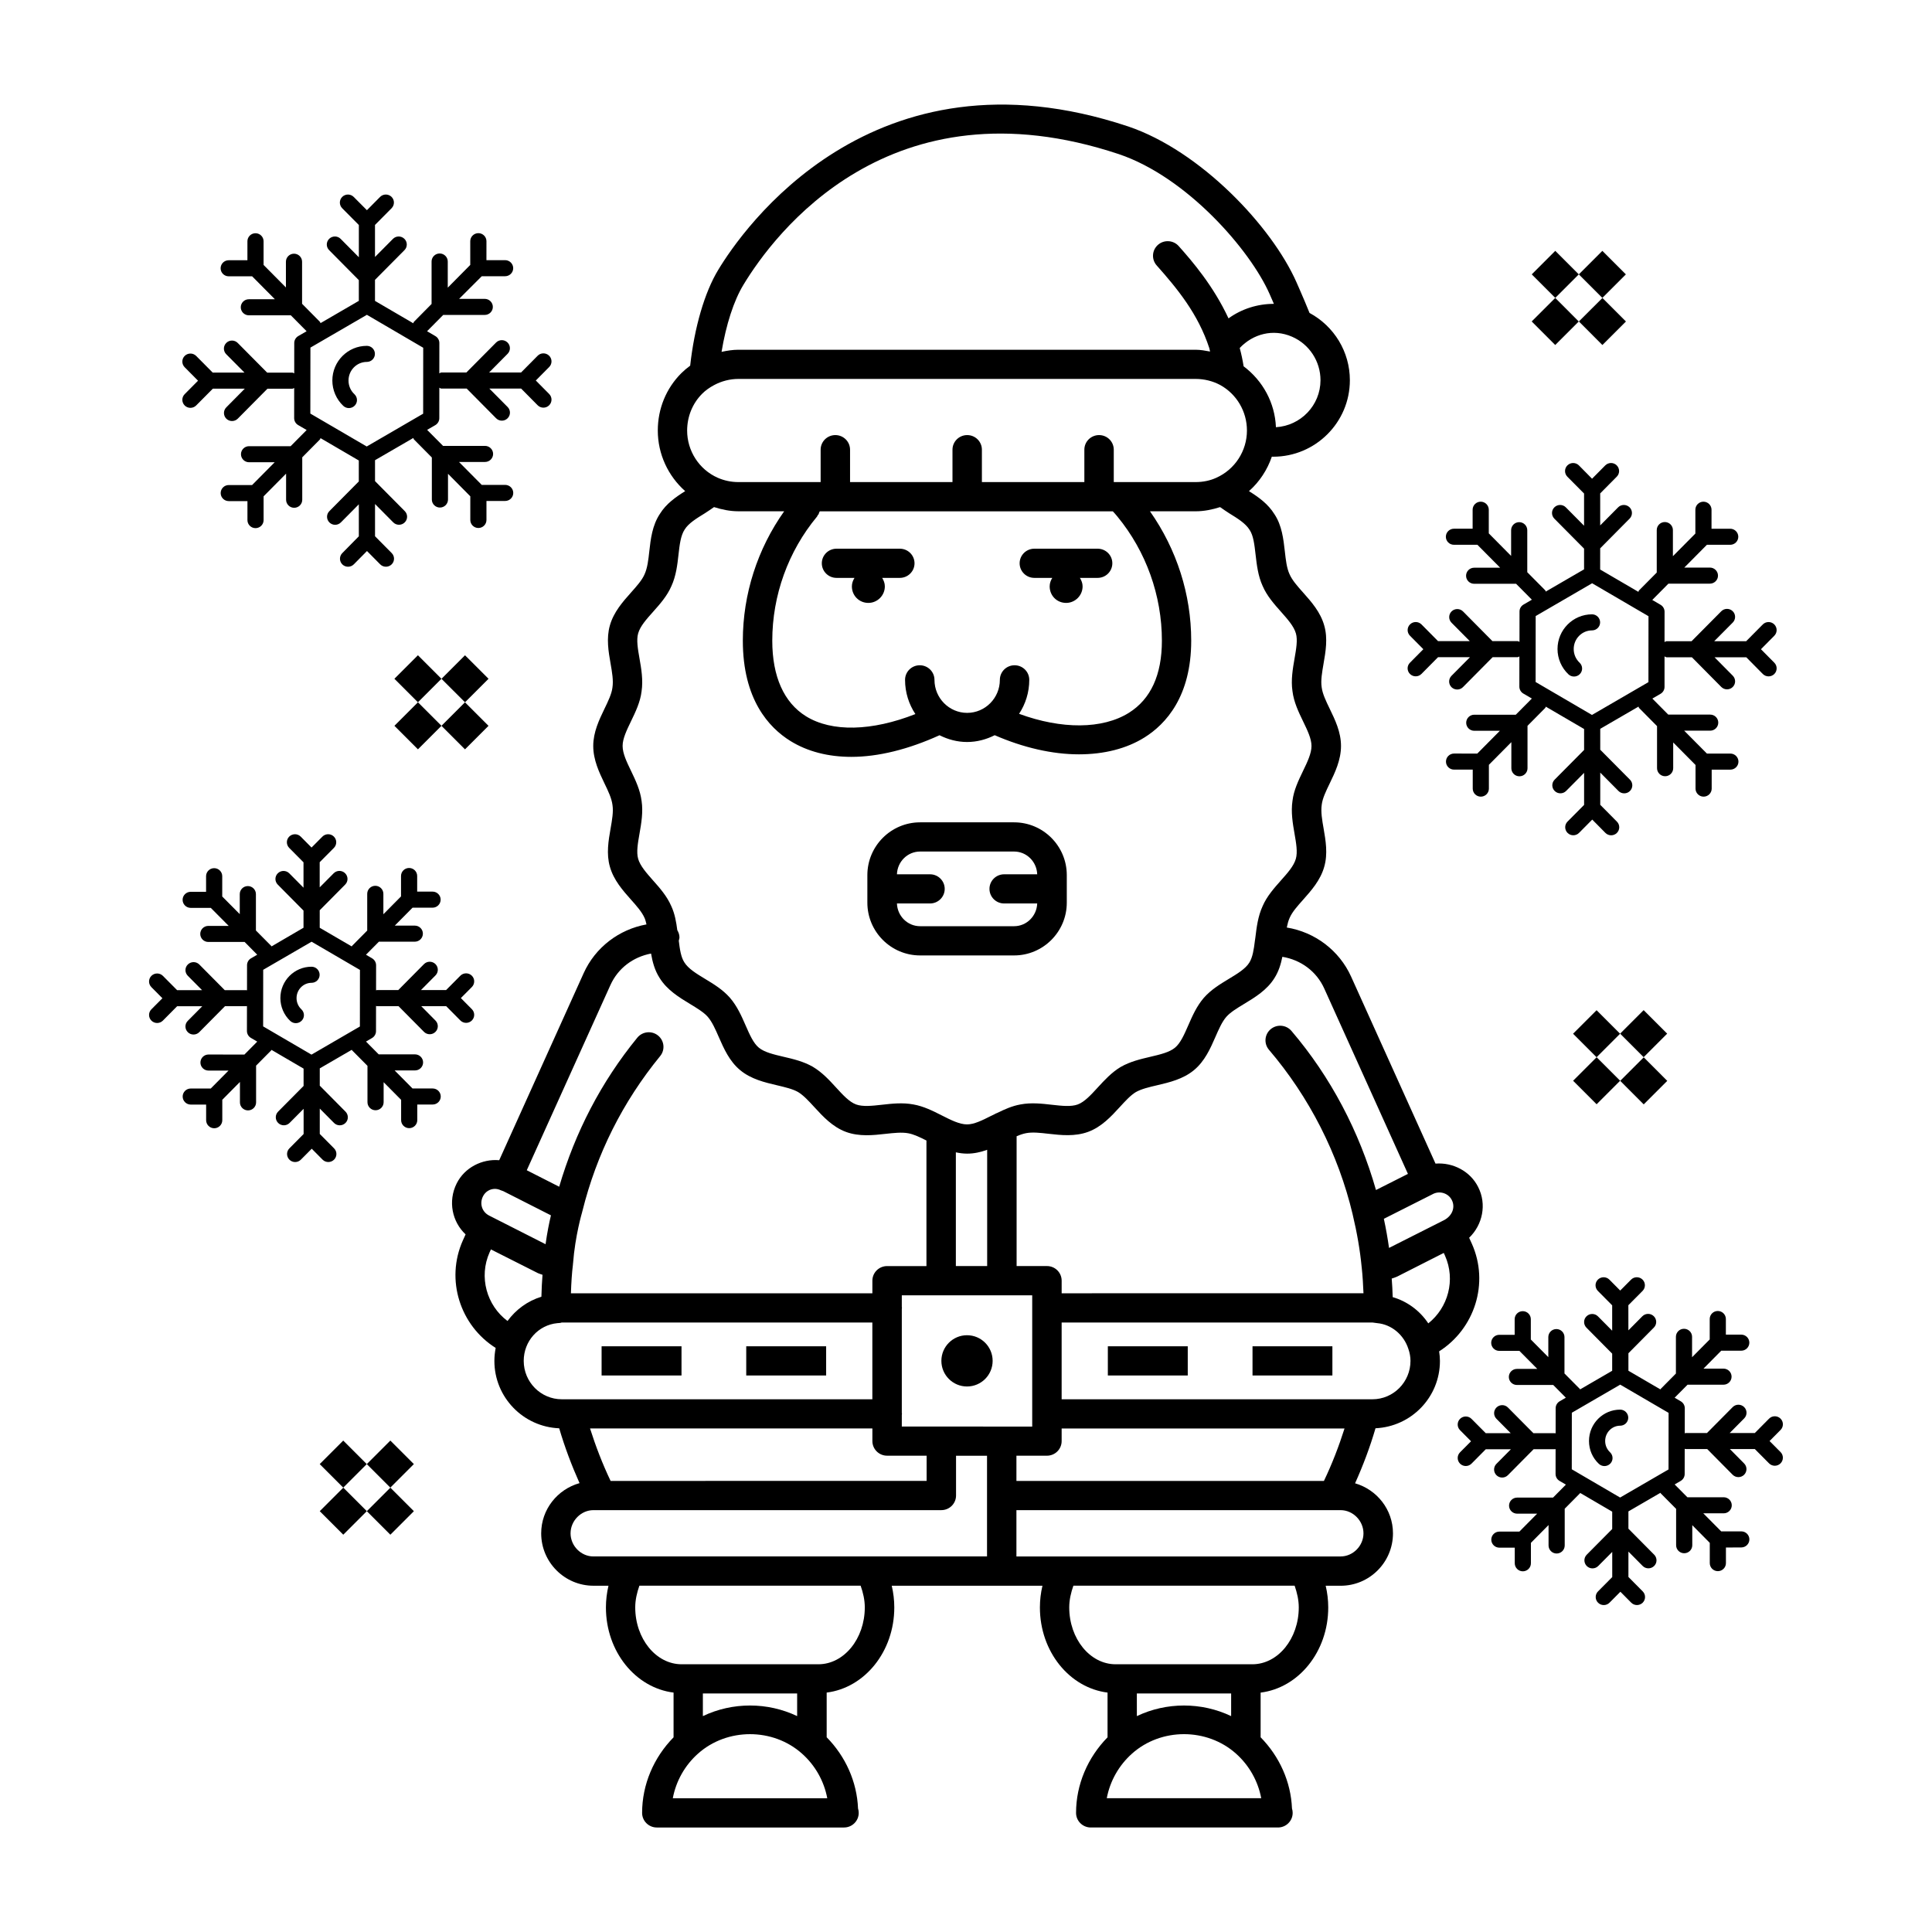 <?xml version="1.0" encoding="UTF-8"?>
<!-- Uploaded to: SVG Repo, www.svgrepo.com, Generator: SVG Repo Mixer Tools -->
<svg fill="#000000" width="800px" height="800px" version="1.1" viewBox="144 144 512 512" xmlns="http://www.w3.org/2000/svg">
 <g>
  <path d="m387.84 397.2h24.898c7.707 0 13.973-6.273 13.973-13.988v-7.297c0-7.715-6.266-13.988-13.973-13.988h-24.898c-7.707 0-13.98 6.273-13.98 13.988v7.289c-0.008 7.715 6.266 13.996 13.98 13.996zm0-27.535h24.898c3.328 0 6.016 2.691 6.133 6.031h-8.754c-2.156 0-3.898 1.73-3.898 3.863 0 2.141 1.738 3.871 3.898 3.871h8.754c-0.125 3.336-2.809 6.023-6.133 6.023h-24.898c-3.336 0-6.023-2.684-6.141-6.023h8.762c2.148 0 3.898-1.73 3.898-3.871 0-2.133-1.746-3.863-3.898-3.863h-8.762c0.109-3.34 2.805-6.031 6.141-6.031z"/>
  <path d="m418.11 289.41c-2.148 0-3.898 1.73-3.898 3.863 0 2.141 1.746 3.871 3.898 3.871h4.754c-0.402 0.66-0.691 1.402-0.691 2.25 0 2.457 1.914 4.383 4.367 4.383 2.348 0 4.359-1.938 4.359-4.383 0-0.844-0.309-1.582-0.715-2.25h4.699c2.156 0 3.898-1.73 3.898-3.871 0-2.133-1.738-3.863-3.898-3.863z"/>
  <path d="m382.46 289.41h-16.773c-2.148 0-3.898 1.73-3.898 3.863 0 2.141 1.746 3.871 3.898 3.871h4.762c-0.402 0.66-0.691 1.402-0.691 2.25 0 2.457 1.93 4.383 4.367 4.383 2.363 0 4.367-1.938 4.367-4.383 0-0.844-0.301-1.582-0.707-2.25h4.676c2.148 0 3.898-1.73 3.898-3.871-0.004-2.141-1.75-3.863-3.898-3.863z"/>
  <path d="m534.06 473.61-0.723-1.59c3.574-3.426 4.715-8.887 2.394-13.438-2.094-4.211-6.723-6.574-11.305-6.211l-22.363-49.547c-3.148-6.977-9.621-11.809-17.051-13.02 0.188-0.922 0.41-1.801 0.762-2.566 0.668-1.551 2.086-3.141 3.582-4.816 2.148-2.426 4.59-5.164 5.582-8.723 0.992-3.434 0.379-6.977-0.164-10.102-0.402-2.297-0.781-4.465-0.496-6.359 0.195-1.66 1.125-3.582 2.102-5.606 1.41-2.914 3-6.211 3-9.949 0-3.684-1.59-6.957-2.992-9.848-0.984-2.031-1.914-3.953-2.133-5.715-0.277-1.793 0.109-3.969 0.504-6.273 0.543-3.125 1.164-6.668 0.18-10.066-1-3.582-3.449-6.328-5.598-8.746-1.496-1.676-2.914-3.266-3.613-4.894-0.738-1.598-0.977-3.746-1.234-6.031-0.363-3.219-0.781-6.871-2.738-9.816-1.707-2.777-4.297-4.59-6.769-6.133 2.785-2.465 4.856-5.621 6.062-9.141 0.125 0 0.227 0.016 0.355 0.016 11.203 0 20.324-9.094 20.324-20.27 0-7.519-4.164-14.312-10.691-17.832-0.867-2.156-1.723-4.164-2.504-5.953l-0.938-2.141c-6.543-14.84-25.449-34.855-44.609-41.328-67.969-22.648-102.42 27.68-108.63 37.977-3.644 5.969-6.352 15.383-7.453 25.418-0.859 0.629-1.645 1.301-2.371 2.016-4 4.008-6.211 9.398-6.211 15.176 0 6.242 2.731 12.051 7.258 16.059-2.473 1.543-5.047 3.336-6.699 6.023-2.039 3.062-2.449 6.707-2.809 9.926-0.25 2.281-0.496 4.434-1.266 6.109-0.668 1.551-2.086 3.133-3.582 4.816-2.156 2.418-4.59 5.156-5.598 8.715-0.984 3.434-0.363 6.965 0.18 10.086 0.402 2.305 0.789 4.488 0.496 6.391-0.203 1.66-1.125 3.582-2.109 5.613-1.395 2.891-2.977 6.172-2.977 9.848 0 3.731 1.59 7.031 2.984 9.941 0.984 2.031 1.898 3.945 2.117 5.723 0.277 1.785-0.109 3.953-0.512 6.258-0.543 3.125-1.164 6.66-0.18 10.078 1.008 3.582 3.449 6.312 5.598 8.738 1.496 1.676 2.914 3.273 3.621 4.914 0.219 0.48 0.332 1.086 0.48 1.645-7.266 1.316-13.57 6.078-16.656 12.941l-22.371 49.547c-4.551-0.395-9.188 1.961-11.281 6.172-2.348 4.715-1.195 10.148 2.371 13.484l-0.73 1.613c-4.66 10.438-0.707 22.547 8.699 28.48-0.211 1.117-0.34 2.266-0.34 3.449 0 9.637 7.652 17.469 17.176 17.848 1.457 4.961 3.281 9.801 5.391 14.531-5.84 1.637-10.164 6.949-10.164 13.312 0 7.652 6.219 13.879 13.863 13.879h3.969c-0.434 1.867-0.676 3.801-0.676 5.746 0 11.746 7.871 21.324 17.926 22.57v11.855c-5.25 5.352-8.336 12.492-8.336 20.027 0 2.133 1.746 3.871 3.898 3.871h49.453 0.156c2.148 0 3.898-1.73 3.898-3.871 0-0.402-0.062-0.797-0.18-1.164-0.293-7.117-3.328-13.809-8.312-18.879v-11.84c10.043-1.25 17.918-10.832 17.918-22.57 0-1.945-0.234-3.883-0.676-5.746h39.941c-0.441 1.875-0.676 3.801-0.676 5.746 0 11.746 7.871 21.324 17.926 22.57v11.855c-5.25 5.359-8.344 12.492-8.344 20.027 0 2.133 1.746 3.871 3.898 3.871h49.453 0.156c2.148 0 3.898-1.73 3.898-3.871 0-0.402-0.062-0.797-0.18-1.164-0.293-7.109-3.328-13.793-8.312-18.871v-11.84c10.043-1.25 17.918-10.832 17.918-22.57 0-1.945-0.234-3.883-0.676-5.746h3.969c7.644 0 13.863-6.227 13.863-13.879 0-6.32-4.266-11.602-10.043-13.273 2.133-4.754 3.969-9.621 5.414-14.586 9.484-0.434 17.074-8.227 17.074-17.832 0-0.844-0.086-1.707-0.211-2.551 9.391-5.969 13.34-18.062 8.672-28.516zm-5.305-11.57c0.93 1.82 0.203 4.086-2.023 5.289l-14.625 7.383c-0.355-2.519-0.805-5.086-1.371-7.715l13.113-6.621v-0.008c0.016-0.008 0.039-0.008 0.062-0.023 1.789-0.816 3.969-0.07 4.844 1.695zm-33.805-56.051 22.168 49.105-8.469 4.273c-4.394-15.414-11.965-29.938-22.41-42.172-1.402-1.629-3.848-1.828-5.496-0.449-1.645 1.387-1.844 3.824-0.457 5.457 10.707 12.539 18.375 27.621 22.176 43.594v0.016c1.18 4.945 1.969 9.547 2.402 14.082 0 0 0.008 0.008 0.008 0.016v0.023c0.242 2.258 0.371 4.512 0.465 6.793l-79.988 0.008v-3.344c0-2.141-1.738-3.871-3.898-3.871h-8.039v-34.402c0.867-0.371 1.699-0.66 2.496-0.812 1.684-0.332 3.793-0.094 6.023 0.164 3.234 0.363 6.887 0.77 10.406-0.504 3.59-1.316 6.141-4.102 8.398-6.566 1.48-1.621 2.891-3.148 4.25-3.969 1.488-0.852 3.543-1.332 5.707-1.836 3.195-0.754 6.816-1.598 9.707-3.984 2.883-2.379 4.367-5.777 5.684-8.785 0.906-2.07 1.762-4.031 2.891-5.336 1.078-1.234 2.859-2.312 4.754-3.457 2.832-1.715 6.055-3.66 8.023-6.848 1.117-1.762 1.699-3.699 2.086-5.621 4.856 0.805 9.02 3.797 11.113 8.426zm-0.094 130.47h-81.492v-6.684h8.086c2.156 0 3.898-1.73 3.898-3.871v-3.34h74.965c-1.504 4.731-3.293 9.383-5.457 13.895zm-189.04 0c-2.148-4.504-3.938-9.156-5.449-13.902h74.824v3.344c0 2.133 1.738 3.871 3.898 3.871h10.477v6.684zm77.172-14.422v-3.117c0-0.078 0.047-0.141 0.047-0.219s-0.039-0.148-0.047-0.219v-27.648c0-0.07 0.047-0.141 0.047-0.219 0-0.078-0.039-0.148-0.047-0.219v-3.117h34.559v34.777h-8.086l-15.996-0.004h-10.477zm14.324-72.66c0.969 0.211 1.969 0.348 3.008 0.348 1.875 0 3.629-0.418 5.289-1.016v30.805h-8.297zm84.824-192.16c-0.27-6.465-3.457-12.305-8.566-16.145-0.25-1.621-0.598-3.242-1.031-4.848 3.504-3.723 8.84-5.18 13.863-2.992 4.582 1.992 7.543 6.519 7.543 11.531-0.004 6.652-5.246 12.066-11.809 12.453zm-41.645-72.375c18.113 6.109 34.848 25.465 39.957 37.055l0.945 2.164c0.062 0.141 0.133 0.324 0.195 0.465-4.32-0.008-8.535 1.332-12.02 3.848-3.969-8.543-9.539-15.059-13.195-19.152-1.418-1.605-3.891-1.746-5.496-0.34-1.613 1.418-1.77 3.856-0.34 5.465 5.422 6.102 10.98 12.824 13.949 21.938 0.094 0.301 0.109 0.582 0.195 0.875-1.266-0.227-2.535-0.473-3.816-0.473h-121.18c-1.496 0-2.992 0.242-4.465 0.559 1.188-7.164 3.234-13.562 5.801-17.773 7.992-13.238 38.738-54.844 99.473-34.629zm-110.41 63.504c0.852-0.859 1.883-1.605 3.156-2.289 1.992-1.07 4.234-1.637 6.445-1.637h121.18c2.289 0 4.551 0.566 6.504 1.613 4.367 2.41 7.086 7.023 7.086 12.051 0 5.406-3.172 10.328-8.141 12.539-1.605 0.738-3.488 1.133-5.449 1.133h-21.703v-8.582c0-2.141-1.738-3.871-3.898-3.871-2.148 0-3.898 1.73-3.898 3.871v8.582h-27.152v-8.582c0-2.141-1.738-3.871-3.898-3.871-2.148 0-3.898 1.73-3.898 3.871v8.582h-27.145v-8.582c0-2.141-1.746-3.871-3.898-3.871-2.148 0-3.898 1.73-3.898 3.871v8.582h-21.805c-1.914 0-3.754-0.395-5.481-1.148-4.922-2.188-8.094-7.102-8.094-12.516 0.02-3.723 1.418-7.18 3.984-9.746zm110.04 32.543c7.606 9.242 11.793 20.926 11.793 32.906 0 9.035-2.938 15.461-8.73 19.098-7 4.383-17.84 4.426-29.117 0.277 1.699-2.59 2.699-5.676 2.699-8.996 0-2.141-1.738-3.871-3.898-3.871-2.156 0-3.898 1.73-3.898 3.871 0 4.816-3.891 8.746-8.668 8.746-4.769 0-8.66-3.93-8.66-8.746 0-2.141-1.746-3.871-3.898-3.871-2.156 0-3.898 1.73-3.898 3.871 0 3.344 1.016 6.465 2.738 9.062-11.562 4.551-22.145 4.816-28.977 0.59-5.856-3.621-8.949-10.547-8.949-20.027 0-12.004 4.211-23.688 11.855-32.891 0.102-0.133 0.141-0.293 0.227-0.426 0.055-0.086 0.148-0.117 0.195-0.203 0.062-0.125 0.062-0.262 0.117-0.387 0.055-0.125 0.148-0.25 0.188-0.387h77.664c0.402 0.438 0.754 0.816 1.219 1.383zm-127.01 90.68c-0.496-1.723-0.078-4.117 0.363-6.644 0.473-2.676 0.992-5.707 0.559-8.621-0.363-2.922-1.605-5.512-2.809-8.023-1.148-2.379-2.227-4.621-2.227-6.606 0-1.922 1.07-4.141 2.211-6.504 1.211-2.504 2.465-5.102 2.809-7.918 0.457-3.031-0.07-6.07-0.543-8.746-0.441-2.527-0.859-4.922-0.355-6.66 0.527-1.875 2.18-3.731 3.938-5.699 1.836-2.062 3.738-4.195 4.863-6.809 1.258-2.723 1.598-5.731 1.891-8.383 0.293-2.582 0.566-5.016 1.637-6.637 1-1.629 3.117-2.93 5.359-4.305 0.844-0.52 1.613-1.086 2.418-1.629 2.086 0.66 4.227 1.109 6.453 1.109h12.137c-7.078 9.965-10.957 21.98-10.957 34.289 0 15.523 6.863 23.027 12.617 26.59 4.543 2.809 10.027 4.203 16.145 4.203 7.125 0 15.098-1.977 23.363-5.731 2.211 1.109 4.668 1.793 7.305 1.793 2.637 0 5.109-0.684 7.32-1.801 7.613 3.312 15.297 5.07 22.309 5.07 6.613 0 12.625-1.488 17.406-4.488 5.637-3.535 12.359-10.848 12.359-25.633 0-12.219-3.809-24.16-10.926-34.289h12.09c2.273 0 4.434-0.457 6.488-1.109 0.805 0.543 1.566 1.109 2.41 1.629 2.234 1.379 4.344 2.668 5.422 4.418 1.008 1.504 1.281 3.945 1.574 6.527 0.309 2.652 0.645 5.66 1.859 8.297 1.156 2.691 3.062 4.824 4.894 6.887 1.746 1.969 3.402 3.824 3.938 5.723 0.496 1.723 0.078 4.109-0.363 6.644-0.465 2.676-0.992 5.707-0.551 8.637 0.355 2.93 1.613 5.519 2.824 8.031 1.141 2.363 2.219 4.582 2.219 6.504 0 1.977-1.086 4.227-2.234 6.606-1.203 2.504-2.465 5.094-2.801 7.902-0.457 3.023 0.07 6.055 0.535 8.723 0.441 2.527 0.859 4.922 0.348 6.684-0.52 1.867-2.172 3.731-3.93 5.699-1.836 2.07-3.738 4.211-4.863 6.809-1.258 2.738-1.598 5.621-1.938 8.398-0.023 0.227-0.062 0.434-0.094 0.652 0 0.062-0.039 0.117-0.039 0.188 0 0.008 0.008 0.016 0.008 0.031-0.277 2.227-0.582 4.32-1.48 5.738-1.008 1.629-3.164 2.938-5.449 4.312-2.312 1.402-4.707 2.852-6.598 5.008-1.906 2.211-3.039 4.809-4.133 7.312-1.062 2.426-2.062 4.715-3.512 5.902-1.48 1.227-3.938 1.801-6.527 2.41-2.613 0.613-5.312 1.242-7.871 2.699-2.402 1.449-4.266 3.473-6.055 5.422-1.812 1.984-3.535 3.856-5.32 4.512-1.777 0.652-4.234 0.371-6.848 0.078-2.699-0.309-5.496-0.621-8.312-0.086-2.234 0.395-4.234 1.301-6.18 2.258-0.285 0.094-0.527 0.219-0.781 0.371-0.211 0.109-0.441 0.203-0.652 0.316l-0.094 0.047c-0.062 0.023-0.125 0.062-0.188 0.086-2.266 1.148-4.418 2.211-6.266 2.211-2 0-4.273-1.148-6.684-2.371-2.363-1.195-4.809-2.434-7.527-2.914-2.859-0.535-5.652-0.227-8.352 0.078-2.613 0.293-5.07 0.566-6.848-0.078-1.793-0.652-3.512-2.527-5.32-4.504-1.801-1.969-3.66-3.992-6.148-5.481-2.473-1.418-5.18-2.055-7.793-2.66-2.59-0.613-5.031-1.18-6.512-2.402-1.449-1.188-2.441-3.473-3.504-5.894-1.102-2.512-2.234-5.109-4.18-7.359-1.875-2.133-4.258-3.582-6.566-4.977-2.289-1.387-4.449-2.691-5.504-4.402-0.898-1.387-1.195-3.481-1.465-5.715 0.07-0.301 0.18-0.582 0.18-0.898 0-0.707-0.242-1.332-0.574-1.906-0.277-2.125-0.645-4.312-1.582-6.344-1.164-2.691-3.062-4.832-4.902-6.894-1.703-1.938-3.359-3.797-3.894-5.684zm-7.352 33.5c2.039-4.519 6.055-7.469 10.777-8.367 0.379 2.219 0.977 4.465 2.266 6.465 1.992 3.219 5.211 5.164 8.039 6.879 1.891 1.148 3.676 2.227 4.738 3.441 1.148 1.332 2.016 3.297 2.922 5.375 1.316 2.992 2.793 6.383 5.668 8.754 2.883 2.387 6.512 3.234 9.699 3.984 2.164 0.512 4.203 0.984 5.629 1.801 1.441 0.867 2.852 2.402 4.336 4.023 2.258 2.457 4.809 5.242 8.398 6.559 3.504 1.273 7.18 0.867 10.406 0.504 2.219-0.242 4.312-0.48 6.07-0.156 1.449 0.262 3.094 1.047 4.809 1.922v33.273h-10.43c-2.148 0-3.898 1.73-3.898 3.871v3.344l-79.891 0.004c0.094-2.715 0.242-5.305 0.543-7.684 0-0.031-0.008-0.055-0.008-0.086s0.023-0.062 0.023-0.102c0.566-7.477 2.418-13.633 2.434-13.707 0.008-0.031 0-0.062 0.008-0.094 0.008-0.031 0.031-0.062 0.039-0.094 3.754-15.137 10.684-28.961 20.617-41.109 1.355-1.652 1.102-4.094-0.566-5.441-1.676-1.355-4.125-1.094-5.488 0.559-9.621 11.777-16.477 25.09-20.711 39.508l-8.59-4.367zm-33.77 55.98c0.605-1.219 1.82-1.984 3.164-1.984 0.543 0 1.078 0.133 1.582 0.379 0.188 0.086 0.41 0.164 0.645 0.227l12.625 6.406c-0.457 1.914-1 4.574-1.426 7.652l-14.996-7.613c-1.863-0.98-2.547-3.156-1.594-5.066zm1.754 14.84 0.355-0.781 12.477 6.297c0.41 0.188 0.805 0.285 1.195 0.426-0.148 1.844-0.242 3.793-0.293 5.816-3.684 1.125-6.777 3.426-8.98 6.43-5.516-4.106-7.664-11.672-4.754-18.188zm9.047 28.762c0-5.219 3.84-9.516 8.926-10.004 0.379-0.031 0.812-0.023 1.156-0.172h82.309v20.348h-82.301c-5.562 0-10.09-4.559-10.09-10.172zm12.414 45.691c0-3.32 2.777-6.141 6.07-6.141h92.188c2.148 0 3.898-1.73 3.898-3.871v-10.547h8.211v26.691h-104.31c-3.289 0-6.059-2.805-6.059-6.133zm60.047 42.445v6c-7.84-3.746-17.137-3.746-24.984 0v-6zm-32.953 27.766c0.852-4.535 3.18-8.707 6.684-11.824 7.699-6.871 19.867-6.879 27.566 0.008 3.496 3.109 5.832 7.281 6.684 11.816zm50.879-50.586c0 8.32-5.519 15.082-12.305 15.082h-36.234c-6.777 0-12.297-6.762-12.297-15.082 0-1.969 0.457-3.914 1.102-5.746h58.629c0.656 1.84 1.105 3.777 1.105 5.746zm97.086 22.82v6c-7.848-3.746-17.145-3.746-24.984 0l-0.004-6zm-32.961 27.766c0.852-4.527 3.188-8.699 6.691-11.824 7.676-6.871 19.852-6.887 27.559 0 3.496 3.117 5.832 7.289 6.684 11.816h-40.934zm50.883-50.586c0 8.32-5.527 15.082-12.305 15.082h-36.227c-6.785 0-12.297-6.762-12.297-15.082 0-1.969 0.457-3.906 1.102-5.746h58.629c0.641 1.84 1.098 3.777 1.098 5.746zm17.148-19.625c0 3.32-2.777 6.133-6.07 6.133h-85.902v-12.273h85.906c3.285 0 6.066 2.816 6.066 6.141zm2.367-35.52h-82.355v-20.348h82.355l1.281 0.172c3.738 0.332 7.047 3.047 8.258 6.848 0.355 1.016 0.551 2.102 0.551 3.148 0.004 5.621-4.531 10.18-10.09 10.18zm14.809-20.113c-2.305-3.481-5.738-5.894-9.43-6.957-0.039-1.637-0.141-3.281-0.262-4.922 0.473-0.156 0.93-0.285 1.434-0.52l12.359-6.273 0.332 0.73c2.856 6.41 0.824 13.777-4.434 17.941z"/>
  <path d="m407.06 504.64c0 3.754-3.039 6.793-6.793 6.793-3.75 0-6.793-3.039-6.793-6.793 0-3.75 3.043-6.793 6.793-6.793 3.754 0 6.793 3.043 6.793 6.793"/>
  <path d="m437.59 500.78h21.176v7.738h-21.176z"/>
  <path d="m475.93 500.78h21.168v7.738h-21.168z"/>
  <path d="m341.76 500.78h21.176v7.738h-21.176z"/>
  <path d="m303.43 500.78h21.176v7.738h-21.176z"/>
  <path d="m192.96 251.47c0.418 0.41 0.961 0.613 1.504 0.613 0.551 0 1.109-0.211 1.527-0.637l4.41-4.441h8.469l-4.902 4.953c-0.828 0.836-0.82 2.18 0.023 3.016 0.418 0.402 0.961 0.605 1.504 0.605 0.551 0 1.109-0.211 1.527-0.637l7.863-7.934h6.621c0.18 0 0.293-0.148 0.457-0.188l-0.008 7.988c0 0.754 0.402 1.457 1.055 1.836l2.258 1.316-4.25 4.289-11.016-0.004c-1.18 0-2.141 0.953-2.141 2.125s0.961 2.133 2.141 2.133h6.793l-5.984 6.039h-6.188c-1.18 0-2.141 0.953-2.141 2.133 0 1.172 0.961 2.125 2.141 2.125h4.953v5.039c0 1.172 0.961 2.125 2.141 2.125 1.18 0 2.141-0.953 2.141-2.125v-6.305l5.961-6.016v6.926c0 1.172 0.961 2.125 2.141 2.125 1.18 0 2.141-0.953 2.141-2.125v-11.25l4.699-4.746c0.094-0.094 0.062-0.234 0.141-0.34l10.148 5.926v5.551l-7.801 7.871c-0.836 0.836-0.82 2.18 0.023 3.008 0.418 0.41 0.961 0.613 1.504 0.613 0.551 0 1.109-0.211 1.527-0.637l4.754-4.793v8.477l-4.383 4.453c-0.828 0.836-0.82 2.188 0.023 3.008 0.418 0.402 0.961 0.605 1.504 0.605 0.551 0 1.109-0.211 1.527-0.637l3.488-3.527 3.496 3.527c0.828 0.836 2.18 0.844 3.031 0.023 0.844-0.82 0.859-2.164 0.023-3.008l-4.418-4.457v-8.543l4.824 4.863c0.828 0.836 2.18 0.852 3.031 0.023s0.859-2.172 0.023-3.008l-7.879-7.949v-5.543l10.148-5.887c0.078 0.117 0.047 0.27 0.156 0.371l4.754 4.801v11.141c0 1.172 0.961 2.125 2.141 2.125s2.141-0.953 2.141-2.125v-6.824l5.91 5.969v6.273c0 1.172 0.961 2.125 2.141 2.125 1.18 0 2.141-0.953 2.141-2.125v-5.039h4.961c1.18 0 2.141-0.953 2.141-2.125s-0.961-2.133-2.141-2.133h-6.211l-6.031-6.078h6.902c1.18 0 2.141-0.953 2.141-2.125s-0.961-2.133-2.141-2.133h-11.125l-4.219-4.25 2.164-1.25c0.652-0.379 1.062-1.078 1.062-1.836l0.008-8.078c0.195 0.062 0.34 0.227 0.551 0.227h6.699l7.793 7.863c0.418 0.426 0.969 0.637 1.527 0.637 0.543 0 1.086-0.203 1.504-0.613 0.844-0.82 0.859-2.164 0.023-3.008l-4.84-4.879h8.422l4.375 4.418c0.418 0.426 0.977 0.637 1.527 0.637 0.543 0 1.086-0.203 1.504-0.613 0.844-0.82 0.859-2.172 0.023-3.008l-3.543-3.574 3.543-3.574c0.836-0.836 0.82-2.188-0.023-3.008-0.844-0.82-2.203-0.82-3.031 0.023l-4.402 4.441h-8.469l4.902-4.953c0.836-0.836 0.82-2.18-0.023-3.008-0.852-0.828-2.203-0.82-3.031 0.023l-7.871 7.934h-6.621c-0.211 0-0.355 0.164-0.543 0.219l0.008-8.031c0-0.754-0.402-1.457-1.055-1.836l-2.203-1.289 4.281-4.32h11.012c1.18 0 2.141-0.953 2.141-2.125 0-1.172-0.961-2.133-2.141-2.133h-6.801l6.008-6h6.188c1.18 0 2.141-0.953 2.141-2.125s-0.961-2.133-2.141-2.133h-4.953l0.004-5.023c0-1.172-0.961-2.133-2.141-2.133-1.184 0-2.152 0.961-2.152 2.133v6.289l-5.961 6.023v-6.926c0-1.172-0.961-2.133-2.141-2.133-1.18-0.004-2.148 0.957-2.148 2.129v11.25l-4.691 4.746c-0.102 0.109-0.078 0.262-0.156 0.371l-10.148-5.93v-5.578l7.809-7.871c0.836-0.836 0.82-2.18-0.023-3.008-0.844-0.82-2.195-0.82-3.031 0.023l-4.754 4.793v-8.488l4.402-4.434c0.828-0.844 0.82-2.188-0.023-3.016-0.852-0.82-2.195-0.812-3.031 0.023l-3.488 3.519-3.5-3.516c-0.828-0.836-2.188-0.844-3.031-0.023-0.844 0.828-0.852 2.172-0.023 3.016l4.418 4.449v8.543l-4.824-4.871c-0.828-0.836-2.18-0.844-3.031-0.023-0.844 0.828-0.859 2.172-0.023 3.008l7.871 7.949v5.496l-10.156 5.902c-0.07-0.109-0.047-0.242-0.141-0.332l-4.742-4.797v-11.148c0-1.172-0.961-2.125-2.141-2.125-1.18 0-2.141 0.953-2.141 2.125v6.824l-5.922-5.973v-6.273c0-1.172-0.961-2.125-2.141-2.125-1.18 0-2.141 0.953-2.141 2.125v5.031h-4.961c-1.18 0-2.141 0.953-2.141 2.133 0 1.172 0.961 2.125 2.141 2.125h6.211l6.031 6.078h-6.902c-1.18 0-2.141 0.953-2.141 2.125 0 1.172 0.961 2.133 2.141 2.133h11.125l4.18 4.219-2.211 1.281c-0.652 0.387-1.062 1.078-1.062 1.836l-0.008 8.047c-0.164-0.039-0.285-0.188-0.465-0.188l-6.703-0.004-7.793-7.856c-0.828-0.844-2.188-0.859-3.031-0.031-0.844 0.828-0.859 2.172-0.023 3.008l4.832 4.871h-8.414l-4.383-4.418c-0.828-0.832-2.191-0.84-3.031-0.02-0.844 0.82-0.852 2.172-0.023 3.008l3.543 3.574-3.543 3.574c-0.828 0.832-0.82 2.18 0.023 3.004zm33.305-15.352 14.965-8.691 14.926 8.73-0.016 17.477-14.957 8.691-14.941-8.723z"/>
  <path d="m236.36 244.84c0-2.715 2.18-4.93 4.856-4.93 1.18 0 2.141-0.953 2.141-2.133 0-1.172-0.961-2.125-2.141-2.125-5.047 0-9.141 4.117-9.141 9.188 0 2.535 1.055 4.984 2.906 6.723 0.418 0.387 0.945 0.582 1.473 0.582 0.566 0 1.133-0.219 1.559-0.66 0.82-0.852 0.781-2.195-0.078-3.008-1.023-0.961-1.574-2.25-1.574-3.637z"/>
  <path d="m517.67 322.62c0.418 0.41 0.961 0.613 1.504 0.613 0.559 0 1.109-0.211 1.527-0.637l4.402-4.441h8.461l-4.914 4.953c-0.828 0.844-0.82 2.188 0.023 3.016 0.418 0.402 0.961 0.605 1.504 0.605 0.559 0 1.109-0.211 1.527-0.637l7.863-7.934h6.621c0.18 0 0.301-0.148 0.465-0.188l-0.008 7.996c0 0.754 0.402 1.457 1.055 1.836l2.258 1.316-4.258 4.289h-11.004c-1.18 0-2.141 0.953-2.141 2.133s0.961 2.125 2.141 2.125h6.785l-5.984 6.039-6.16-0.004c-1.18 0-2.141 0.953-2.141 2.133 0 1.18 0.961 2.125 2.141 2.125h4.953v5.039c0 1.172 0.961 2.125 2.141 2.125 1.18 0 2.141-0.953 2.141-2.125v-6.312l5.953-6.008v6.926c0 1.172 0.961 2.125 2.141 2.125 1.18 0 2.141-0.953 2.141-2.125v-11.25l4.707-4.754c0.094-0.094 0.062-0.227 0.133-0.332l10.156 5.926v5.551l-7.809 7.871c-0.836 0.844-0.82 2.188 0.023 3.008 0.418 0.41 0.961 0.613 1.504 0.613 0.559 0 1.109-0.211 1.527-0.637l4.754-4.785v8.492l-4.394 4.426c-0.828 0.836-0.82 2.18 0.023 3.008 0.836 0.828 2.203 0.82 3.031-0.016l3.496-3.527 3.488 3.527c0.426 0.426 0.977 0.637 1.527 0.637 0.543 0 1.086-0.203 1.504-0.613 0.844-0.828 0.859-2.172 0.023-3.008l-4.418-4.457v-8.535l4.824 4.863c0.828 0.836 2.195 0.844 3.031 0.023 0.844-0.82 0.859-2.172 0.023-3.008l-7.879-7.941v-5.543l10.141-5.887c0.078 0.117 0.047 0.27 0.156 0.371l4.754 4.801v11.148c0 1.172 0.961 2.133 2.141 2.133 1.18 0 2.141-0.953 2.141-2.133v-6.816l5.918 5.969v6.266c0 1.172 0.961 2.125 2.141 2.125 1.18 0 2.141-0.953 2.141-2.125v-5.031h4.953c1.18 0 2.141-0.953 2.141-2.125s-0.961-2.133-2.141-2.133h-6.219l-6.023-6.07h6.894c1.18 0 2.141-0.953 2.141-2.133 0-1.18-0.961-2.125-2.141-2.125h-11.117l-4.211-4.25 2.164-1.258c0.66-0.379 1.062-1.078 1.062-1.836v-8.078c0.195 0.062 0.34 0.227 0.551 0.227h6.699l7.785 7.863c0.418 0.426 0.977 0.637 1.527 0.637 0.543 0 1.086-0.203 1.504-0.613 0.844-0.82 0.852-2.164 0.016-3.008l-4.832-4.879h8.414l4.375 4.426c0.426 0.426 0.977 0.637 1.527 0.637 0.543 0 1.086-0.203 1.504-0.605 0.844-0.828 0.859-2.172 0.023-3.016l-3.543-3.574 3.543-3.574c0.828-0.836 0.82-2.18-0.023-3.016-0.844-0.82-2.195-0.812-3.031 0.023l-4.402 4.441h-8.469l4.914-4.945c0.836-0.844 0.82-2.188-0.016-3.008-0.844-0.82-2.203-0.82-3.031 0.023l-7.871 7.934h-6.621c-0.211 0-0.348 0.164-0.543 0.219l0.008-8.031c0-0.754-0.402-1.457-1.055-1.836l-2.203-1.289 4.281-4.32h10.996c1.18 0 2.141-0.953 2.141-2.125s-0.961-2.133-2.141-2.133h-6.785l5.984-6.039h6.18c1.18 0 2.141-0.953 2.141-2.125s-0.961-2.133-2.141-2.133h-4.953v-5.031c0-1.172-0.961-2.133-2.141-2.133-1.18 0-2.141 0.953-2.141 2.133v6.312l-5.953 6v-6.918c0-1.172-0.961-2.133-2.141-2.133-1.18 0-2.141 0.953-2.141 2.133v11.25l-4.707 4.746c-0.102 0.102-0.07 0.25-0.156 0.371l-10.133-5.918 0.008-5.617 7.801-7.871c0.828-0.836 0.82-2.18-0.023-3.008-0.852-0.82-2.203-0.82-3.031 0.023l-4.746 4.785v-8.484l4.394-4.434c0.836-0.836 0.82-2.18-0.023-3.008-0.836-0.828-2.195-0.812-3.031 0.023l-3.496 3.527-3.481-3.527c-0.836-0.836-2.188-0.844-3.039-0.023-0.844 0.828-0.852 2.172-0.023 3.016l4.426 4.457v8.535l-4.824-4.863c-0.828-0.844-2.18-0.852-3.031-0.023-0.844 0.82-0.852 2.164-0.023 3.008l7.879 7.949v5.488l-10.156 5.894c-0.062-0.102-0.039-0.234-0.133-0.332l-4.762-4.801v-11.133c0-1.172-0.961-2.133-2.141-2.133-1.18 0-2.141 0.953-2.141 2.133v6.816l-5.918-5.977v-6.266c0-1.172-0.961-2.133-2.141-2.133-1.18 0-2.141 0.953-2.141 2.133v5.031h-4.953c-1.18 0-2.141 0.953-2.141 2.133 0 1.18 0.961 2.125 2.141 2.125h6.219l6.031 6.078h-6.894c-1.18 0-2.141 0.953-2.141 2.133 0 1.172 0.961 2.125 2.141 2.125h11.117l4.18 4.219-2.211 1.289c-0.66 0.379-1.062 1.078-1.062 1.828l-0.008 8.055c-0.172-0.039-0.293-0.195-0.473-0.195h-6.699l-7.785-7.863c-0.836-0.836-2.188-0.844-3.031-0.023-0.844 0.828-0.852 2.172-0.023 3.008l4.832 4.871h-8.414l-4.375-4.418c-0.836-0.836-2.188-0.844-3.031-0.023-0.844 0.828-0.859 2.172-0.023 3.016l3.543 3.574-3.543 3.574c-0.844 0.828-0.828 2.172 0.012 3zm33.301-15.359 14.957-8.691 14.941 8.73-0.016 17.477-14.965 8.691-14.934-8.73z"/>
  <path d="m561.05 315.99c0-2.715 2.18-4.93 4.856-4.93 1.18 0 2.141-0.953 2.141-2.125s-0.961-2.133-2.141-2.133c-5.047 0-9.148 4.117-9.148 9.188 0 2.535 1.055 4.977 2.898 6.715 0.418 0.395 0.945 0.582 1.48 0.582 0.566 0 1.133-0.219 1.551-0.66 0.82-0.852 0.781-2.195-0.078-3.008-1-0.953-1.559-2.234-1.559-3.629z"/>
  <path d="m258.66 432.46h-5.336l-4.738-4.785h5.398c1.18 0 2.141-0.953 2.141-2.125s-0.961-2.133-2.141-2.133h-9.621l-3.371-3.394 1.59-0.93c0.66-0.387 1.062-1.078 1.062-1.836l0.008-6.691c0.078 0.008 0.125 0.078 0.203 0.078h5.762l6.738 6.801c0.418 0.426 0.969 0.637 1.527 0.637 0.543 0 1.086-0.203 1.504-0.613 0.844-0.82 0.852-2.164 0.023-3.008l-3.777-3.816h6.613l3.754 3.785c0.418 0.426 0.977 0.637 1.527 0.637 0.543 0 1.094-0.203 1.504-0.613 0.844-0.82 0.852-2.172 0.023-3.008l-2.922-2.945 2.922-2.938c0.828-0.836 0.82-2.188-0.023-3.008-0.836-0.82-2.195-0.82-3.031 0.016l-3.777 3.801h-6.66l3.848-3.883c0.828-0.836 0.82-2.18-0.023-3.008-0.844-0.82-2.203-0.82-3.031 0.023l-6.809 6.871h-5.691c-0.078 0-0.125 0.07-0.195 0.086l0.008-6.652c0-0.754-0.402-1.457-1.062-1.844l-1.621-0.953 3.426-3.457h9.516c1.18 0 2.141-0.953 2.141-2.133s-0.961-2.125-2.141-2.125h-5.305l4.707-4.754h5.305c1.18 0 2.141-0.953 2.141-2.133 0-1.172-0.961-2.125-2.141-2.125h-4.078v-4.141c0-1.172-0.961-2.125-2.141-2.125-1.18 0-2.141 0.953-2.141 2.125v5.414l-4.676 4.723v-5.414c0-1.172-0.961-2.125-2.141-2.125-1.18 0-2.141 0.953-2.141 2.125v9.738l-4.039 4.078c-0.039 0.031-0.023 0.094-0.055 0.133l-8.492-4.953v-4.637l6.746-6.809c0.836-0.836 0.82-2.18-0.023-3.008s-2.195-0.82-3.031 0.023l-3.699 3.723v-6.668l3.769-3.793c0.828-0.836 0.82-2.188-0.023-3.008-0.836-0.82-2.195-0.82-3.031 0.023l-2.875 2.891-2.867-2.891c-0.828-0.836-2.18-0.844-3.031-0.023-0.844 0.82-0.852 2.164-0.023 3.008l3.793 3.824v6.723l-3.769-3.801c-0.828-0.836-2.18-0.852-3.031-0.023-0.844 0.82-0.859 2.164-0.023 3.008l6.824 6.887v4.543l-8.48 4.949c-0.023-0.023-0.016-0.07-0.039-0.094l-4.094-4.125v-9.645c0-1.172-0.961-2.125-2.141-2.125-1.18 0-2.141 0.953-2.141 2.125v5.312l-4.644-4.676v-5.383c0-1.172-0.961-2.125-2.141-2.125-1.18 0-2.141 0.953-2.141 2.125v4.141h-4.078c-1.18 0-2.141 0.953-2.141 2.125 0 1.172 0.961 2.133 2.141 2.133h5.328l4.746 4.777h-5.398c-1.18 0-2.141 0.953-2.141 2.133 0 1.18 0.961 2.125 2.141 2.125h9.621l3.336 3.379-1.637 0.945c-0.66 0.379-1.062 1.078-1.062 1.836l-0.008 6.664c-0.055 0-0.086-0.055-0.141-0.055h-5.758l-6.738-6.793c-0.828-0.836-2.18-0.844-3.031-0.023-0.852 0.82-0.859 2.164-0.023 3.008l3.777 3.809h-6.613l-3.762-3.785c-0.828-0.836-2.188-0.844-3.031-0.023-0.844 0.828-0.852 2.172-0.023 3.008l2.922 2.945-2.922 2.938c-0.828 0.836-0.82 2.18 0.023 3.008 0.418 0.41 0.961 0.613 1.504 0.613 0.551 0 1.109-0.211 1.527-0.637l3.777-3.809h6.66l-3.848 3.883c-0.836 0.836-0.82 2.18 0.023 3.008 0.418 0.41 0.961 0.613 1.504 0.613 0.559 0 1.109-0.211 1.527-0.637l6.809-6.871h5.691c0.047 0 0.078-0.047 0.133-0.047l-0.008 6.613c0 0.754 0.402 1.457 1.055 1.836l1.676 0.984-3.402 3.434-9.512-0.016c-1.18 0-2.141 0.953-2.141 2.133 0 1.172 0.961 2.125 2.141 2.125h5.305l-4.707 4.754h-5.305c-1.18 0-2.141 0.953-2.141 2.125s0.961 2.133 2.141 2.133h4.078v4.141c0 1.172 0.961 2.133 2.141 2.133 1.18 0 2.141-0.953 2.141-2.133v-5.414l4.676-4.723v5.414c0 1.172 0.961 2.125 2.141 2.125 1.18 0 2.141-0.953 2.141-2.125v-9.738l4.039-4.078c0.031-0.031 0.016-0.07 0.039-0.102l8.508 4.969v4.59l-6.754 6.809c-0.828 0.836-0.82 2.18 0.023 3.008 0.418 0.41 0.961 0.613 1.504 0.613 0.551 0 1.109-0.211 1.527-0.637l3.707-3.731v6.676l-3.773 3.809c-0.828 0.836-0.82 2.18 0.023 3.008 0.414 0.41 0.957 0.613 1.5 0.613 0.551 0 1.109-0.211 1.527-0.637l2.875-2.891 2.867 2.891c0.828 0.836 2.188 0.844 3.031 0.023 0.844-0.828 0.852-2.172 0.023-3.008l-3.793-3.824v-6.723l3.769 3.801c0.828 0.836 2.18 0.852 3.031 0.023 0.844-0.82 0.852-2.164 0.023-3.008l-6.824-6.887v-4.582l8.492-4.93c0.031 0.039 0.016 0.094 0.055 0.133l4.094 4.125v9.645c0 1.172 0.961 2.125 2.141 2.125 1.18 0 2.141-0.953 2.141-2.125v-5.312l4.637 4.676v5.383c0 1.172 0.961 2.125 2.141 2.125 1.18 0 2.141-0.953 2.141-2.125v-4.141h4.078c1.18 0 2.141-0.953 2.141-2.125 0-1.172-0.961-2.125-2.141-2.125zm-32.117-8.973-12.809-7.484 0.016-14.996 12.824-7.445 12.816 7.477-0.016 14.996z"/>
  <path d="m226.56 400.19c-4.559 0-8.258 3.723-8.258 8.305 0 2.297 0.953 4.504 2.621 6.07 0.418 0.387 0.945 0.582 1.473 0.582 0.566 0 1.133-0.219 1.559-0.66 0.82-0.852 0.781-2.195-0.086-3.008-0.828-0.781-1.281-1.836-1.281-2.977 0-2.227 1.785-4.047 3.977-4.047 1.18 0 2.141-0.953 2.141-2.125-0.004-1.188-0.957-2.141-2.144-2.141z"/>
  <path d="m612.95 525.89 2.922-2.945c0.828-0.836 0.82-2.18-0.023-3.008-0.836-0.82-2.203-0.82-3.031 0.023l-3.777 3.809h-6.66l3.848-3.883c0.836-0.844 0.82-2.188-0.023-3.008-0.844-0.82-2.203-0.82-3.031 0.023l-6.816 6.871h-5.684c-0.078 0-0.125 0.078-0.195 0.086l0.008-6.652c0-0.754-0.402-1.457-1.062-1.844l-1.629-0.953 3.426-3.449h9.523c1.18 0 2.141-0.953 2.141-2.133 0-1.18-0.961-2.125-2.141-2.125h-5.305l4.707-4.754h5.305c1.18 0 2.141-0.953 2.141-2.133 0-1.172-0.961-2.125-2.141-2.125h-4.078v-4.141c0-1.172-0.961-2.125-2.141-2.125-1.18 0-2.141 0.953-2.141 2.125v5.414l-4.676 4.715v-5.414c0-1.172-0.961-2.125-2.141-2.125-1.18 0-2.141 0.953-2.141 2.125v9.738l-4.039 4.078c-0.039 0.031-0.023 0.094-0.055 0.133l-8.492-4.953v-4.637l6.746-6.809c0.836-0.836 0.82-2.18-0.023-3.008s-2.195-0.82-3.031 0.016l-3.699 3.731-0.008-6.66 3.769-3.793c0.828-0.836 0.82-2.188-0.023-3.008-0.836-0.82-2.195-0.82-3.031 0.023l-2.875 2.891-2.867-2.891c-0.828-0.836-2.188-0.844-3.031-0.023-0.844 0.82-0.852 2.164-0.023 3.008l3.793 3.824v6.723l-3.769-3.801c-0.828-0.836-2.18-0.844-3.031-0.016-0.844 0.82-0.852 2.164-0.023 3.008l6.824 6.887v4.543l-8.508 4.938c-0.023-0.031-0.016-0.078-0.039-0.102l-4.094-4.125v-9.637c0-1.172-0.961-2.133-2.141-2.133-1.18 0-2.141 0.953-2.141 2.133v5.312l-4.637-4.676v-5.383c0-1.172-0.961-2.125-2.141-2.125-1.18 0-2.141 0.953-2.141 2.125v4.141h-4.078c-1.18 0-2.141 0.953-2.141 2.125 0 1.172 0.961 2.133 2.141 2.133h5.336l4.738 4.777h-5.398c-1.18 0-2.141 0.953-2.141 2.133 0 1.18 0.961 2.125 2.141 2.125h9.621l3.344 3.371-1.637 0.953c-0.652 0.379-1.062 1.078-1.062 1.836l-0.008 6.668c-0.055 0-0.086-0.055-0.141-0.055h-5.754l-6.738-6.793c-0.82-0.836-2.18-0.852-3.031-0.023-0.844 0.82-0.852 2.164-0.023 3.008l3.777 3.809h-6.613l-3.762-3.785c-0.828-0.836-2.188-0.852-3.031-0.023s-0.852 2.172-0.023 3.008l2.922 2.945-2.922 2.938c-0.828 0.836-0.82 2.18 0.023 3.008 0.418 0.41 0.961 0.613 1.504 0.613 0.551 0 1.109-0.211 1.527-0.637l3.777-3.809h6.66l-3.848 3.883c-0.828 0.836-0.82 2.18 0.023 3.008 0.418 0.41 0.961 0.613 1.504 0.613 0.559 0 1.109-0.211 1.527-0.637l6.809-6.871h5.691c0.047 0 0.078-0.047 0.133-0.047l-0.008 6.606c0 0.754 0.402 1.457 1.055 1.836l1.684 0.984-3.41 3.441h-9.516c-1.18 0-2.141 0.953-2.141 2.133 0 1.172 0.961 2.125 2.141 2.125h5.305l-4.707 4.754h-5.305c-1.18 0-2.141 0.953-2.141 2.125s0.961 2.133 2.141 2.133h4.078v4.133c0 1.172 0.961 2.133 2.141 2.133s2.141-0.953 2.141-2.133v-5.406l4.676-4.723v5.414c0 1.172 0.961 2.133 2.141 2.133 1.18 0 2.141-0.953 2.141-2.133v-9.738l4.039-4.078c0.031-0.031 0.016-0.078 0.047-0.109l8.5 4.969v4.598l-6.754 6.809c-0.828 0.836-0.82 2.18 0.023 3.008 0.418 0.41 0.961 0.613 1.504 0.613 0.551 0 1.109-0.211 1.527-0.637l3.707-3.731v6.676l-3.769 3.793c-0.828 0.836-0.82 2.18 0.023 3.008 0.418 0.41 0.961 0.613 1.504 0.613 0.551 0 1.109-0.211 1.527-0.637l2.875-2.891 2.867 2.891c0.828 0.836 2.18 0.844 3.031 0.023 0.844-0.828 0.852-2.172 0.023-3.008l-3.793-3.824v-6.723l3.769 3.801c0.828 0.836 2.18 0.844 3.031 0.023 0.852-0.82 0.859-2.164 0.023-3.008l-6.824-6.887v-4.582l8.492-4.93c0.031 0.039 0.016 0.094 0.055 0.133l4.094 4.125v9.637c0 1.172 0.961 2.125 2.141 2.125 1.18 0 2.141-0.953 2.141-2.125v-5.312l4.637 4.684v5.375c0 1.172 0.961 2.125 2.141 2.125 1.18 0 2.141-0.953 2.141-2.125v-4.141l4.074-0.02c1.18 0 2.141-0.953 2.141-2.133 0-1.172-0.961-2.125-2.141-2.125h-5.328l-4.746-4.785h5.406c1.18 0 2.141-0.953 2.141-2.125s-0.961-2.133-2.141-2.133h-9.621l-3.371-3.394 1.59-0.93c0.66-0.387 1.062-1.078 1.062-1.836l0.008-6.691c0.078 0.008 0.125 0.078 0.203 0.078h5.762l6.731 6.801c0.426 0.426 0.977 0.637 1.527 0.637 0.543 0 1.086-0.203 1.504-0.605 0.844-0.828 0.859-2.172 0.023-3.016l-3.777-3.816h6.613l3.762 3.785c0.418 0.426 0.977 0.637 1.527 0.637 0.543 0 1.086-0.203 1.504-0.613 0.844-0.82 0.852-2.172 0.023-3.008zm-26.773 7.527-12.832 7.445-12.809-7.484 0.016-14.988 12.824-7.445 12.816 7.477z"/>
  <path d="m565.1 525.87c0 2.332 0.93 4.488 2.621 6.07 0.418 0.387 0.945 0.582 1.473 0.582 0.566 0 1.133-0.219 1.559-0.66 0.82-0.852 0.781-2.195-0.086-3.008-0.828-0.781-1.281-1.836-1.281-2.984 0-2.227 1.785-4.047 3.977-4.047 1.18 0 2.141-0.953 2.141-2.125s-0.961-2.133-2.141-2.133c-4.562 0-8.262 3.723-8.262 8.305z"/>
  <path d="m228.73 532 6.234-6.234 6.234 6.234-6.234 6.234z"/>
  <path d="m241.21 532 6.234-6.234 6.234 6.234-6.234 6.234z"/>
  <path d="m253.68 544.48-6.234 6.234-6.234-6.234 6.234-6.234z"/>
  <path d="m234.97 550.71-6.234-6.234 6.238-6.238 6.234 6.234z"/>
  <path d="m248.52 323.88 6.234-6.234 6.234 6.234-6.234 6.234z"/>
  <path d="m261 323.89 6.234-6.234 6.231 6.227-6.234 6.234z"/>
  <path d="m273.46 336.35-6.234 6.234-6.234-6.234 6.234-6.234z"/>
  <path d="m254.76 342.58-6.234-6.234 6.234-6.234 6.234 6.234z"/>
  <path d="m549.93 216.71 6.234-6.234 6.234 6.234-6.234 6.234z"/>
  <path d="m568.64 210.48 6.234 6.234-6.234 6.234-6.234-6.234z"/>
  <path d="m574.89 229.2-6.238 6.231-6.231-6.238 6.238-6.231z"/>
  <path d="m562.39 229.2-6.242 6.231-6.234-6.246 6.242-6.231z"/>
  <path d="m560.88 417.95 6.231-6.231 6.231 6.231-6.231 6.231z"/>
  <path d="m573.35 417.93 6.234-6.234 6.234 6.234-6.234 6.234z"/>
  <path d="m585.84 430.44-6.238 6.231-6.231-6.238 6.238-6.231z"/>
  <path d="m567.12 436.64-6.231-6.231 6.234-6.234 6.231 6.231z"/>
 </g>
</svg>